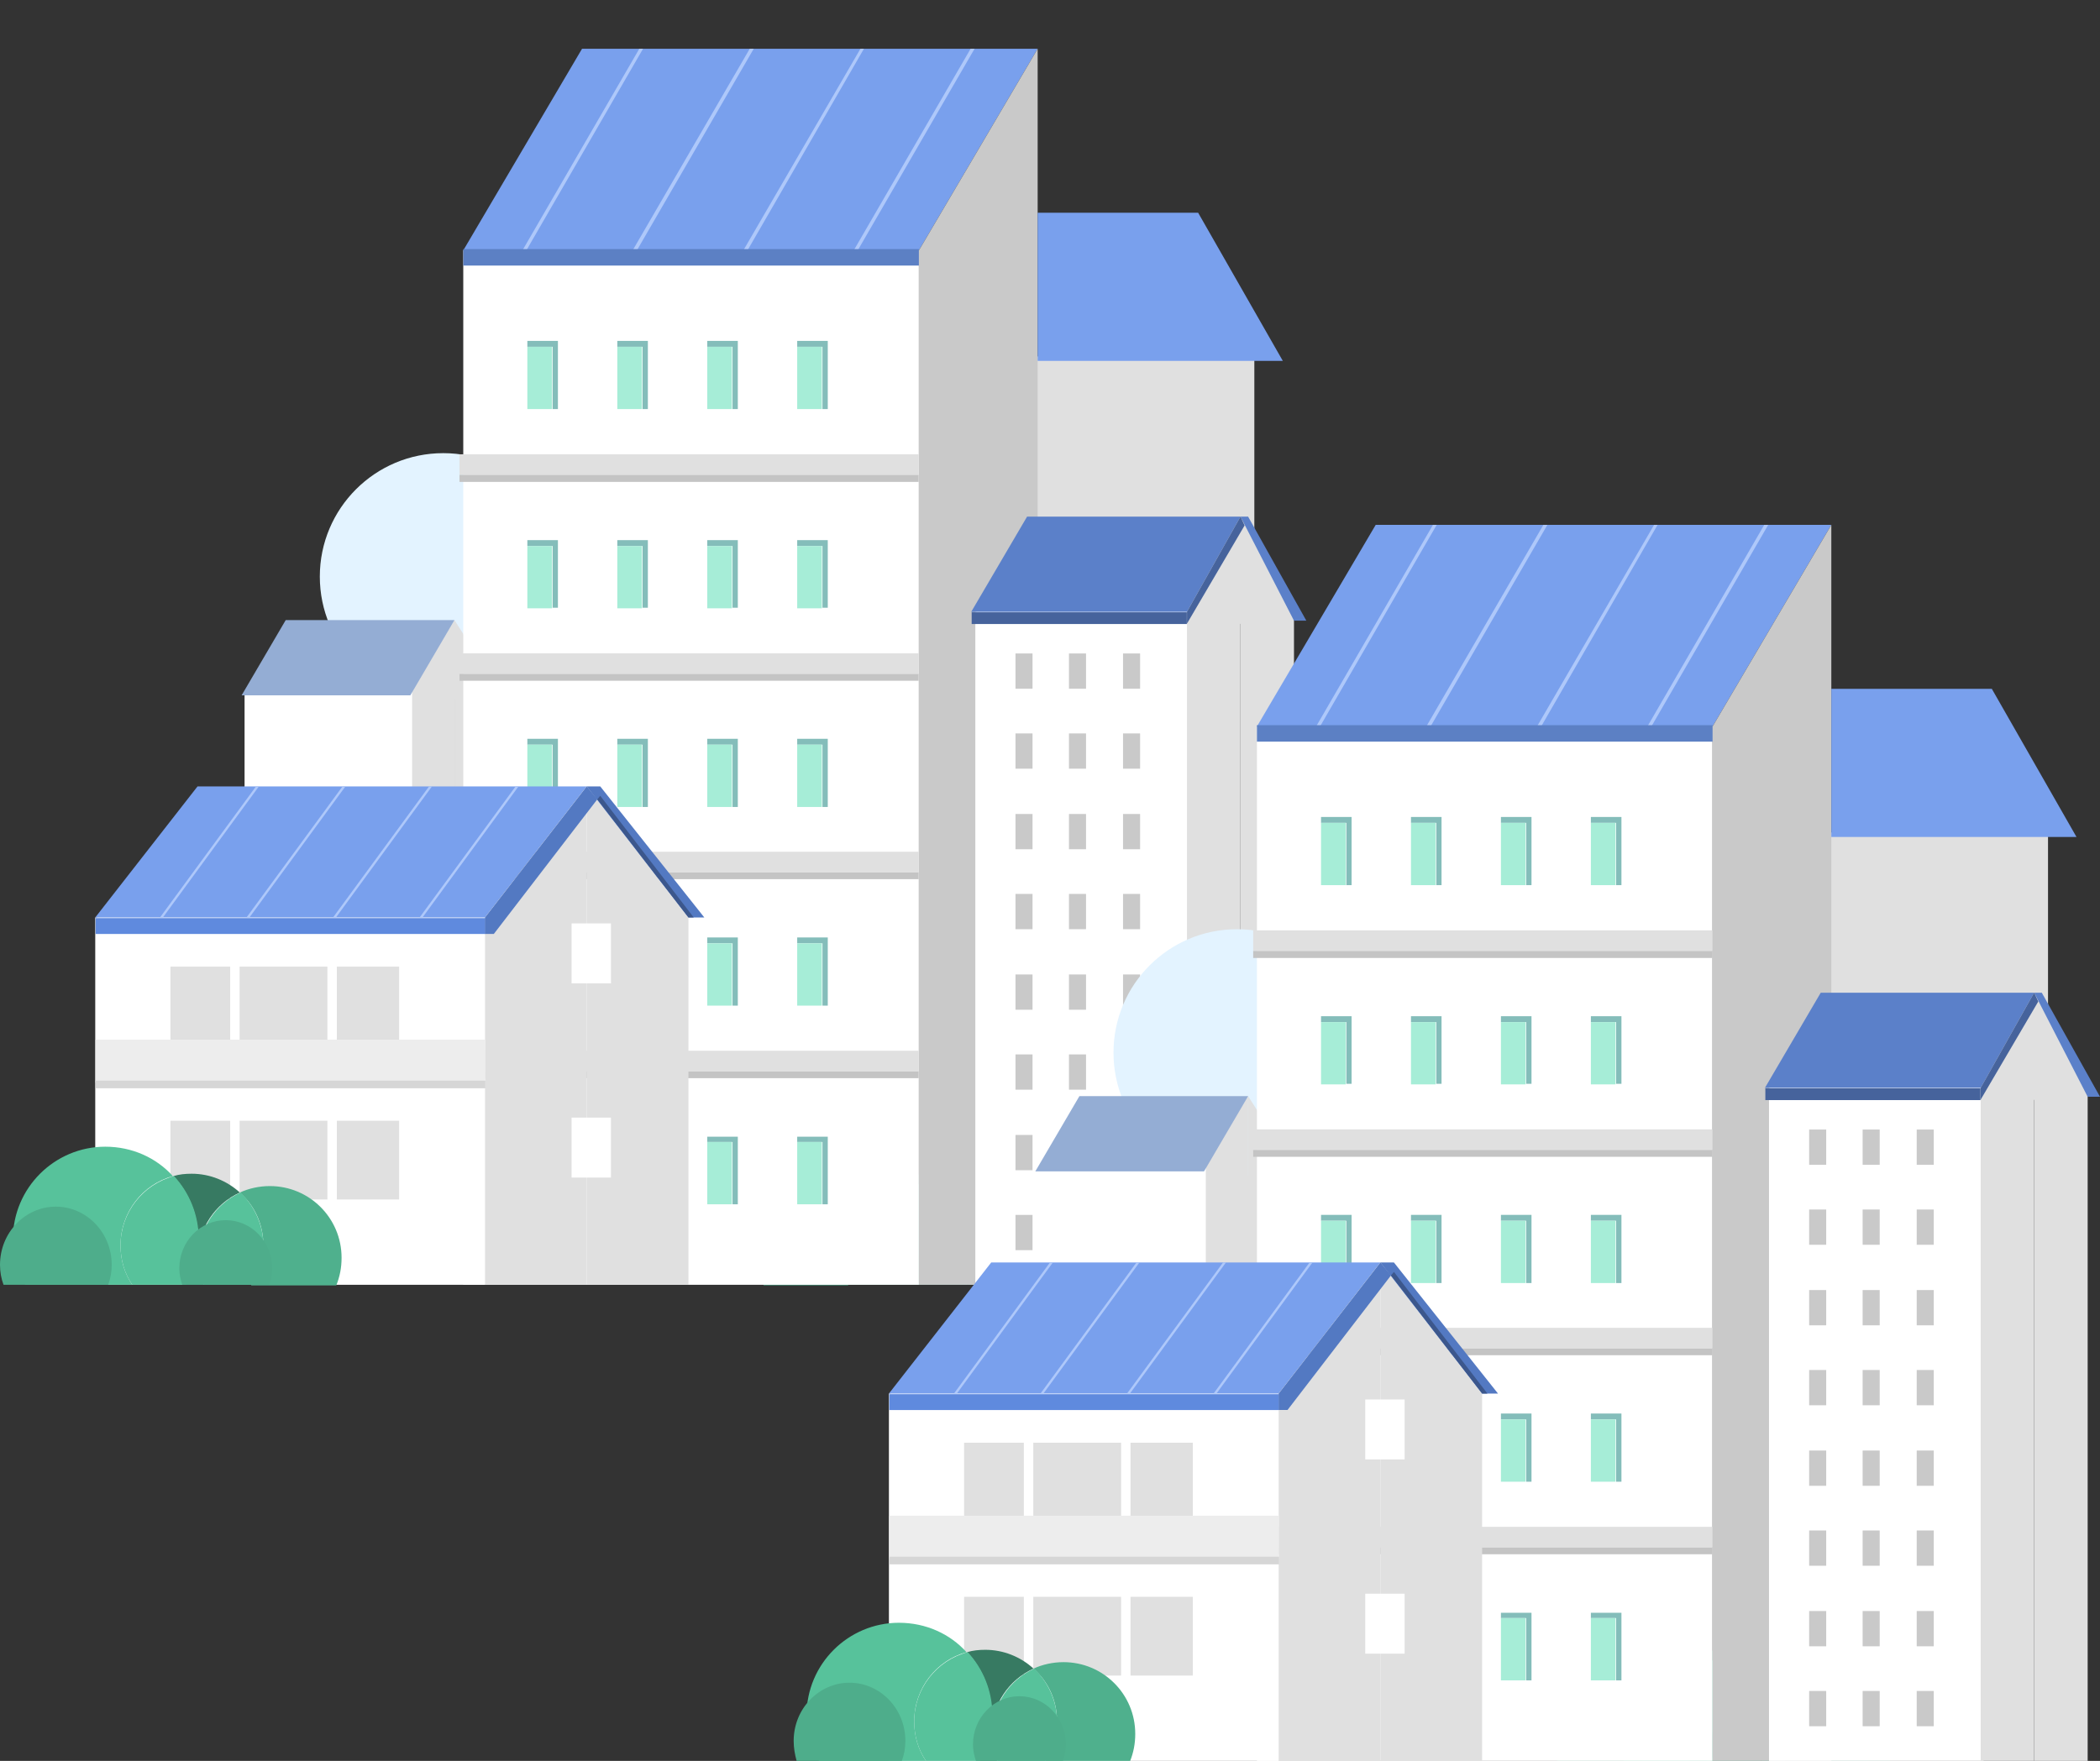 <?xml version="1.0" encoding="utf-8"?>
<!-- Generator: Adobe Illustrator 27.7.0, SVG Export Plug-In . SVG Version: 6.00 Build 0)  -->
<svg version="1.1" id="레이어_1" xmlns="http://www.w3.org/2000/svg" xmlns:xlink="http://www.w3.org/1999/xlink" x="0px"
	 y="0px" viewBox="0 0 357.2 299.6" style="enable-background:new 0 0 357.2 299.6;" xml:space="preserve">
<rect x="0" y="0" width="357.2" height="299.6" fill="#333333" stroke="none"/>
<style type="text/css">
	.st0{fill:#E3F3FF;}
	.st1{fill:#E0E0E0;}
	.st2{fill:#FFFFFF;}
	.st3{fill:#94ADD4;}
	.st4{fill:#439679;}
	.st5{fill:#57C29B;}
	.st6{fill:#377A62;}
	.st7{fill:#4EAD8B;}
	.st8{fill:#79A0ED;}
	.st9{fill:#C9C9C9;}
	.st10{fill:#84BDBA;}
	.st11{fill:#A6EDD7;}
	.st12{fill:#C4C4C4;}
	.st13{clip-path:url(#SVGID_00000081621048197209311270000006836392562557960620_);}
	.st14{fill:#AEC8FA;}
	.st15{fill:#5C80C4;}
	.st16{fill:#5B80C9;}
	.st17{fill:#46639C;}
	.st18{fill:#5379C2;}
	.st19{fill:#5F8ADE;}
	.st20{fill:#3C578C;}
	.st21{clip-path:url(#SVGID_00000118366547561750727410000013028689254523780287_);}
	.st22{fill:#EDEDED;}
	.st23{fill:#D6D6D6;}
	.st24{fill:#4FB08D;}
	.st25{clip-path:url(#SVGID_00000054244515983305750710000012734550716749476753_);}
	.st26{clip-path:url(#SVGID_00000168822537162919926790000018395864562790016408_);}
</style>
<g>
	<circle class="st0" cx="75.4" cy="98.1" r="21"/>
	
		<rect x="175.5" y="60.6" transform="matrix(-1 -4.486379e-11 4.486379e-11 -1 388.857 166.739)" class="st1" width="37.9" height="45.5"/>
	<polygon class="st1" points="77.3,105.5 77.3,208.8 84.5,208.8 84.5,116.8 	"/>
	<g>
		<polygon class="st2" points="41.6,208.8 70.5,208.8 70.5,109.5 41.6,118.3 		"/>
		<polygon class="st1" points="77.3,105.5 77.3,208.8 70.1,208.8 70.1,116.8 		"/>
		<polygon class="st3" points="41.1,118.3 69.8,118.3 77.3,105.5 48.6,105.5 		"/>
	</g>
	<g>
		<g>
			<path class="st4" d="M142.3,211.9c0-3.6,1.5-6.8,4-9c-1.5-0.7-3.3-1.1-5.1-1.1c-6.7,0-12.2,5.4-12.2,12.2c0,1.7,0.3,3.2,0.9,4.7
				h14.4C143,216.6,142.3,214.3,142.3,211.9z"/>
			<path class="st5" d="M166.6,211.9c0,2.5-0.7,4.8-2,6.7h18.2c1.3-2.3,2.1-4.9,2.1-7.8c0-8.7-7.1-15.7-15.7-15.7
				c-4.6,0-8.7,1.9-11.5,5C162.7,201.5,166.6,206.2,166.6,211.9z"/>
			<path class="st6" d="M153.3,213.9c0,1.7-0.3,3.2-0.9,4.7h3c-1.3-2.3-2.1-4.9-2.1-7.8c0-4.1,1.6-7.9,4.2-10.7
				c-1-0.3-2-0.4-3.1-0.4c-3.1,0-6,1.2-8.2,3.2C150.4,204.8,153.3,209,153.3,213.9z"/>
			<path class="st5" d="M142.3,211.9c0,2.5,0.7,4.8,2,6.7h8.1c0.6-1.4,0.9-3,0.9-4.7c0-4.9-2.9-9.1-7.1-11
				C143.8,205.1,142.3,208.3,142.3,211.9z"/>
			<path class="st5" d="M155.3,218.6h9.2c1.3-1.9,2-4.2,2-6.7c0-5.6-3.8-10.4-9.1-11.8c-2.6,2.8-4.2,6.6-4.2,10.7
				C153.3,213.6,154,216.3,155.3,218.6z"/>
		</g>
		<g>
			<path class="st7" d="M156.5,215.8c0-4.5-3.5-8.2-7.9-8.2c-4.4,0-7.9,3.7-7.9,8.2c0,1,0.2,1.9,0.5,2.8h14.9
				C156.4,217.7,156.5,216.8,156.5,215.8z"/>
		</g>
		<g>
			<path class="st6" d="M187,215.2c0-5.5-4.3-9.9-9.5-9.9c-5.3,0-9.5,4.4-9.5,9.9c0,1.2,0.2,2.3,0.6,3.4h17.9
				C186.8,217.5,187,216.4,187,215.2z"/>
		</g>
	</g>
	<g>
		<polygon class="st2" points="78.8,218.6 156.3,218.6 156.3,25.7 78.8,42.6 		"/>
		<polygon class="st8" points="78.8,42.6 156.3,42.6 176.5,8.3 99,8.3 		"/>
		<polygon class="st9" points="176.5,8.3 176.5,218.6 156.3,218.6 156.3,42.6 		"/>
		<g>
			<g>
				<polygon class="st10" points="135.6,59 135.6,58 140.8,58 140.8,69.6 139.9,69.6 139.9,59 				"/>
				<rect x="135.6" y="59" class="st11" width="4.2" height="10.6"/>
			</g>
			<g>
				<polygon class="st10" points="120.3,59 120.3,58 125.5,58 125.5,69.6 124.6,69.6 124.6,59 				"/>
				<rect x="120.3" y="59" class="st11" width="4.2" height="10.6"/>
			</g>
			<g>
				<polygon class="st10" points="105,59 105,58 110.2,58 110.2,69.6 109.3,69.6 109.3,59 				"/>
				<rect x="105" y="59" class="st11" width="4.2" height="10.6"/>
			</g>
			<g>
				<polygon class="st10" points="89.7,59 89.7,58 94.9,58 94.9,69.6 94,69.6 94,59 				"/>
				<rect x="89.7" y="59" class="st11" width="4.2" height="10.6"/>
			</g>
		</g>
		
			<rect x="78.2" y="77.3" transform="matrix(-1 -4.488422e-11 4.488422e-11 -1 234.458 158.094)" class="st1" width="78.1" height="3.5"/>
		
			<rect x="78.2" y="80.8" transform="matrix(-1 -4.488422e-11 4.488422e-11 -1 234.458 162.792)" class="st12" width="78.1" height="1.2"/>
		
			<rect x="78.2" y="114.6" transform="matrix(-1 -4.488422e-11 4.488422e-11 -1 234.458 230.421)" class="st12" width="78.1" height="1.2"/>
		
			<rect x="78.2" y="148.5" transform="matrix(-1 -4.490731e-11 4.490731e-11 -1 234.458 298.082)" class="st12" width="78.1" height="1.2"/>
		
			<rect x="78.2" y="182.3" transform="matrix(-1 -4.490731e-11 4.490731e-11 -1 234.458 365.743)" class="st12" width="78.1" height="1.2"/>
		<g>
			<g>
				<polygon class="st10" points="135.6,92.9 135.6,91.9 140.8,91.9 140.8,103.4 139.9,103.4 139.9,92.9 				"/>
				<rect x="135.6" y="92.9" class="st11" width="4.2" height="10.6"/>
			</g>
			<g>
				<polygon class="st10" points="120.3,92.9 120.3,91.9 125.5,91.9 125.5,103.4 124.6,103.4 124.6,92.9 				"/>
				<rect x="120.3" y="92.9" class="st11" width="4.2" height="10.6"/>
			</g>
			<g>
				<polygon class="st10" points="105,92.9 105,91.9 110.2,91.9 110.2,103.4 109.3,103.4 109.3,92.9 				"/>
				<rect x="105" y="92.9" class="st11" width="4.2" height="10.6"/>
			</g>
			<g>
				<polygon class="st10" points="89.7,92.9 89.7,91.9 94.9,91.9 94.9,103.4 94,103.4 94,92.9 				"/>
				<rect x="89.7" y="92.9" class="st11" width="4.2" height="10.6"/>
			</g>
		</g>
		
			<rect x="78.2" y="111.1" transform="matrix(-1 -4.490731e-11 4.490731e-11 -1 234.458 225.755)" class="st1" width="78.1" height="3.5"/>
		<g>
			<g>
				<polygon class="st10" points="135.6,126.7 135.6,125.7 140.8,125.7 140.8,137.3 139.9,137.3 139.9,126.7 				"/>
				<rect x="135.6" y="126.7" class="st11" width="4.2" height="10.6"/>
			</g>
			<g>
				<polygon class="st10" points="120.3,126.7 120.3,125.7 125.5,125.7 125.5,137.3 124.6,137.3 124.6,126.7 				"/>
				<rect x="120.3" y="126.7" class="st11" width="4.2" height="10.6"/>
			</g>
			<g>
				<polygon class="st10" points="105,126.7 105,125.7 110.2,125.7 110.2,137.3 109.3,137.3 109.3,126.7 				"/>
				<rect x="105" y="126.7" class="st11" width="4.2" height="10.6"/>
			</g>
			<g>
				<polygon class="st10" points="89.7,126.7 89.7,125.7 94.9,125.7 94.9,137.3 94,137.3 94,126.7 				"/>
				<rect x="89.7" y="126.7" class="st11" width="4.2" height="10.6"/>
			</g>
		</g>
		
			<rect x="78.2" y="145" transform="matrix(-1 -4.490731e-11 4.490731e-11 -1 234.458 293.416)" class="st1" width="78.1" height="3.5"/>
		<g>
			<g>
				<polygon class="st10" points="135.6,160.5 135.6,159.5 140.8,159.5 140.8,171.1 139.9,171.1 139.9,160.5 				"/>
				<rect x="135.6" y="160.5" class="st11" width="4.2" height="10.6"/>
			</g>
			<g>
				<polygon class="st10" points="120.3,160.5 120.3,159.5 125.5,159.5 125.5,171.1 124.6,171.1 124.6,160.5 				"/>
				<rect x="120.3" y="160.5" class="st11" width="4.2" height="10.6"/>
			</g>
			<g>
				<polygon class="st10" points="105,160.5 105,159.5 110.2,159.5 110.2,171.1 109.3,171.1 109.3,160.5 				"/>
				<rect x="105" y="160.5" class="st11" width="4.2" height="10.6"/>
			</g>
			<g>
				<polygon class="st10" points="89.7,160.5 89.7,159.5 94.9,159.5 94.9,171.1 94,171.1 94,160.5 				"/>
				<rect x="89.7" y="160.5" class="st11" width="4.2" height="10.6"/>
			</g>
		</g>
		
			<rect x="78.2" y="178.8" transform="matrix(-1 -4.488422e-11 4.488422e-11 -1 234.458 361.077)" class="st1" width="78.1" height="3.5"/>
		<g>
			<g>
				<polygon class="st10" points="135.6,194.3 135.6,193.4 140.8,193.4 140.8,204.9 139.9,204.9 139.9,194.3 				"/>
				<rect x="135.6" y="194.3" class="st11" width="4.2" height="10.6"/>
			</g>
			<g>
				<polygon class="st10" points="120.3,194.3 120.3,193.4 125.5,193.4 125.5,204.9 124.6,204.9 124.6,194.3 				"/>
				<rect x="120.3" y="194.3" class="st11" width="4.2" height="10.6"/>
			</g>
			<g>
				<polygon class="st10" points="105,194.3 105,193.4 110.2,193.4 110.2,204.9 109.3,204.9 109.3,194.3 				"/>
				<rect x="105" y="194.3" class="st11" width="4.2" height="10.6"/>
			</g>
			<g>
				<polygon class="st10" points="89.7,194.3 89.7,193.4 94.9,193.4 94.9,204.9 94,204.9 94,194.3 				"/>
				<rect x="89.7" y="194.3" class="st11" width="4.2" height="10.6"/>
			</g>
		</g>
		<g>
			<defs>
				<polygon id="SVGID_1_" points="78.8,42.6 156.3,42.6 176.5,8.3 99,8.3 				"/>
			</defs>
			<clipPath id="SVGID_00000034792183429533828470000008367174191168748964_">
				<use xlink:href="#SVGID_1_"  style="overflow:visible;"/>
			</clipPath>
			<g style="clip-path:url(#SVGID_00000034792183429533828470000008367174191168748964_);">
				<g>
					<polygon class="st14" points="141.2,50.7 170.4,0.3 169.9,0 140.7,50.4 					"/>
				</g>
				<g>
					<polygon class="st14" points="121.6,52.2 150.7,1.8 150.3,1.5 121.1,51.8 					"/>
				</g>
				<g>
					<polygon class="st14" points="101.9,53.7 131.1,3.3 130.6,3 101.4,53.3 					"/>
				</g>
				<g>
					<polygon class="st14" points="82.3,55.1 111.4,4.8 111,4.4 81.8,54.8 					"/>
				</g>
			</g>
		</g>
		
			<rect x="78.8" y="42.4" transform="matrix(-1 -4.488022e-11 4.488022e-11 -1 235.1 87.584)" class="st15" width="77.5" height="2.8"/>
	</g>
	<g>
		<polygon class="st2" points="165.9,218.6 202.4,218.6 202.4,93 165.9,104.1 		"/>
		<polygon class="st1" points="211,87.9 211,218.6 201.9,218.6 201.9,102.3 		"/>
		<polygon class="st1" points="211,87.9 211,218.6 220.1,218.6 220.1,102.3 		"/>
		<polygon class="st16" points="165.2,104.1 201.9,104.1 211,87.9 174.7,87.9 		"/>
		<g>
			
				<rect x="191" y="111.1" transform="matrix(-1 -4.479140e-11 4.479140e-11 -1 384.924 228.283)" class="st9" width="2.9" height="6"/>
			
				<rect x="181.9" y="111.1" transform="matrix(-1 -4.542290e-11 4.542290e-11 -1 366.627 228.283)" class="st9" width="2.9" height="6"/>
			
				<rect x="172.7" y="111.1" transform="matrix(-1 -4.479140e-11 4.479140e-11 -1 348.329 228.283)" class="st9" width="2.9" height="6"/>
		</g>
		<g>
			
				<rect x="191" y="124.8" transform="matrix(-1 -4.479140e-11 4.479140e-11 -1 384.924 255.586)" class="st9" width="2.9" height="6"/>
			
				<rect x="181.9" y="124.8" transform="matrix(-1 -4.479229e-11 4.479229e-11 -1 366.627 255.586)" class="st9" width="2.9" height="6"/>
			
				<rect x="172.7" y="124.8" transform="matrix(-1 -4.479140e-11 4.479140e-11 -1 348.329 255.586)" class="st9" width="2.9" height="6"/>
		</g>
		<g>
			
				<rect x="191" y="138.4" transform="matrix(-1 -4.479140e-11 4.479140e-11 -1 384.924 282.89)" class="st9" width="2.9" height="6"/>
			
				<rect x="181.9" y="138.4" transform="matrix(-1 -4.479229e-11 4.479229e-11 -1 366.627 282.89)" class="st9" width="2.9" height="6"/>
			
				<rect x="172.7" y="138.4" transform="matrix(-1 -4.479140e-11 4.479140e-11 -1 348.329 282.89)" class="st9" width="2.9" height="6"/>
		</g>
		<g>
			
				<rect x="191" y="152.1" transform="matrix(-1 -4.479140e-11 4.479140e-11 -1 384.924 310.193)" class="st9" width="2.9" height="6"/>
			
				<rect x="181.9" y="152.1" transform="matrix(-1 -4.542290e-11 4.542290e-11 -1 366.627 310.193)" class="st9" width="2.9" height="6"/>
			
				<rect x="172.7" y="152.1" transform="matrix(-1 -4.479140e-11 4.479140e-11 -1 348.329 310.193)" class="st9" width="2.9" height="6"/>
		</g>
		<g>
			
				<rect x="191" y="165.7" transform="matrix(-1 -4.479140e-11 4.479140e-11 -1 384.924 337.496)" class="st9" width="2.9" height="6"/>
			
				<rect x="181.9" y="165.7" transform="matrix(-1 -4.479229e-11 4.479229e-11 -1 366.627 337.496)" class="st9" width="2.9" height="6"/>
			
				<rect x="172.7" y="165.7" transform="matrix(-1 -4.479140e-11 4.479140e-11 -1 348.329 337.496)" class="st9" width="2.9" height="6"/>
		</g>
		<g>
			
				<rect x="191" y="179.4" transform="matrix(-1 -4.479140e-11 4.479140e-11 -1 384.924 364.8)" class="st9" width="2.9" height="6"/>
			
				<rect x="181.9" y="179.4" transform="matrix(-1 -4.479229e-11 4.479229e-11 -1 366.627 364.8)" class="st9" width="2.9" height="6"/>
			
				<rect x="172.7" y="179.4" transform="matrix(-1 -4.479140e-11 4.479140e-11 -1 348.329 364.8)" class="st9" width="2.9" height="6"/>
		</g>
		<g>
			
				<rect x="191" y="193" transform="matrix(-1 -4.479140e-11 4.479140e-11 -1 384.924 392.103)" class="st9" width="2.9" height="6"/>
			
				<rect x="181.9" y="193" transform="matrix(-1 -4.542290e-11 4.542290e-11 -1 366.627 392.103)" class="st9" width="2.9" height="6"/>
			
				<rect x="172.7" y="193" transform="matrix(-1 -4.479140e-11 4.479140e-11 -1 348.329 392.103)" class="st9" width="2.9" height="6"/>
		</g>
		<g>
			
				<rect x="191" y="206.7" transform="matrix(-1 -4.479140e-11 4.479140e-11 -1 384.924 419.406)" class="st9" width="2.9" height="6"/>
			
				<rect x="181.9" y="206.7" transform="matrix(-1 -4.542290e-11 4.542290e-11 -1 366.627 419.406)" class="st9" width="2.9" height="6"/>
			
				<rect x="172.7" y="206.7" transform="matrix(-1 -4.479140e-11 4.479140e-11 -1 348.329 419.406)" class="st9" width="2.9" height="6"/>
		</g>
		<polygon class="st16" points="211,87.9 212.3,87.9 222.2,105.6 220.1,105.6 		"/>
		
			<rect x="165.2" y="104.1" transform="matrix(-1 -4.492152e-11 4.492152e-11 -1 367.077 210.271)" class="st17" width="36.6" height="2"/>
		<polygon class="st17" points="201.9,104.1 201.9,106.1 211.7,89.4 211,87.9 		"/>
	</g>
	<g>
		<polygon class="st2" points="16.2,218.6 82.5,218.6 82.5,145.1 16.2,156.1 		"/>
		<polygon class="st8" points="16.2,156.1 82.5,156.1 99.8,133.8 33.6,133.8 		"/>
		<polygon class="st1" points="99.8,133.8 99.8,218.6 82.5,218.6 82.5,156.1 		"/>
		<polygon class="st1" points="99.8,133.8 99.8,218.6 117.1,218.6 117.1,156.1 		"/>
		<polygon class="st18" points="99.8,133.8 102.1,133.8 119.8,156.1 117.1,156.1 		"/>
		
			<rect x="16.2" y="156.1" transform="matrix(-1 -4.488422e-11 4.488422e-11 -1 98.757 315.007)" class="st19" width="66.3" height="2.7"/>
		<polygon class="st18" points="101.6,136 84,158.9 82.5,158.9 82.5,156.1 99.8,133.8 		"/>
		<polygon class="st20" points="101.6,136 102.1,135.4 118,156.1 117.1,156.1 		"/>
		<g>
			<defs>
				<polygon id="SVGID_00000055698682606435504070000017855796890283185077_" points="16.2,156.1 82.5,156.1 99.8,133.8 33.6,133.8 
									"/>
			</defs>
			<clipPath id="SVGID_00000075124484583383054290000018329123362234639750_">
				<use xlink:href="#SVGID_00000055698682606435504070000017855796890283185077_"  style="overflow:visible;"/>
			</clipPath>
			<g style="clip-path:url(#SVGID_00000075124484583383054290000018329123362234639750_);">
				<g>
					
						<rect x="57.7" y="146.9" transform="matrix(0.591 -0.807 0.807 0.591 -86.715 123.268)" class="st14" width="40.8" height="0.4"/>
				</g>
				<g>
					
						<rect x="43" y="146.9" transform="matrix(0.591 -0.807 0.807 0.591 -92.738 111.393)" class="st14" width="40.8" height="0.4"/>
				</g>
				<g>
					
						<rect x="28.3" y="146.9" transform="matrix(0.591 -0.807 0.807 0.591 -98.761 99.518)" class="st14" width="40.8" height="0.4"/>
				</g>
				<g>
					
						<rect x="13.6" y="146.9" transform="matrix(0.591 -0.807 0.807 0.591 -104.784 87.644)" class="st14" width="40.8" height="0.4"/>
				</g>
			</g>
		</g>
		
			<rect x="97.1" y="157.1" transform="matrix(-1 -4.502144e-11 4.502144e-11 -1 201.022 324.408)" class="st2" width="6.7" height="10.2"/>
		
			<rect x="97.1" y="190.2" transform="matrix(-1 -4.475188e-11 4.475188e-11 -1 201.022 390.555)" class="st2" width="6.7" height="10.2"/>
		<g>
			
				<rect x="29.1" y="164.4" transform="matrix(-1 -4.490376e-11 4.490376e-11 -1 96.992 342.264)" class="st1" width="38.9" height="13.4"/>
			
				<rect x="55.6" y="162.2" transform="matrix(-1 -4.493484e-11 4.493484e-11 -1 112.893 341.701)" class="st2" width="1.6" height="17.3"/>
			
				<rect x="39.2" y="162.2" transform="matrix(-1 -4.493484e-11 4.493484e-11 -1 79.954 341.701)" class="st2" width="1.6" height="17.3"/>
		</g>
		<g>
			
				<rect x="29.1" y="190.7" transform="matrix(-1 -4.490376e-11 4.490376e-11 -1 96.992 394.783)" class="st1" width="38.9" height="13.4"/>
			
				<rect x="55.6" y="188.5" transform="matrix(-1 -4.493484e-11 4.493484e-11 -1 112.893 394.22)" class="st2" width="1.6" height="17.3"/>
			
				<rect x="39.2" y="188.5" transform="matrix(-1 -4.493484e-11 4.493484e-11 -1 79.954 394.22)" class="st2" width="1.6" height="17.3"/>
		</g>
		
			<rect x="16.2" y="176.9" transform="matrix(-1 -4.491175e-11 4.491175e-11 -1 98.757 361.086)" class="st22" width="66.3" height="7.3"/>
		
			<rect x="16.2" y="183.9" transform="matrix(-1 -4.488422e-11 4.488422e-11 -1 98.757 369.059)" class="st23" width="66.3" height="1.3"/>
	</g>
	<g>
		<g>
			<path class="st24" d="M44.8,211.9c0-3.6-1.5-6.8-4-9c1.5-0.7,3.3-1.1,5.1-1.1c6.7,0,12.2,5.4,12.2,12.2c0,1.7-0.3,3.2-0.9,4.7
				H42.7C44,216.6,44.8,214.3,44.8,211.9z"/>
			<path class="st5" d="M20.5,211.9c0,2.5,0.7,4.8,2,6.7H4.3c-1.3-2.3-2.1-4.9-2.1-7.8c0-8.7,7.1-15.7,15.7-15.7
				c4.6,0,8.7,1.9,11.5,5C24.3,201.5,20.5,206.2,20.5,211.9z"/>
			<path class="st6" d="M33.7,213.9c0,1.7,0.3,3.2,0.9,4.7h-3c1.3-2.3,2.1-4.9,2.1-7.8c0-4.1-1.6-7.9-4.2-10.7c1-0.3,2-0.4,3.1-0.4
				c3.1,0,6,1.2,8.2,3.2C36.6,204.8,33.7,209,33.7,213.9z"/>
			<path class="st5" d="M44.8,211.9c0,2.5-0.7,4.8-2,6.7h-8.1c-0.6-1.4-0.9-3-0.9-4.7c0-4.9,2.9-9.1,7.1-11
				C43.2,205.1,44.8,208.3,44.8,211.9z"/>
			<path class="st5" d="M31.7,218.6h-9.2c-1.3-1.9-2-4.2-2-6.7c0-5.6,3.8-10.4,9.1-11.8c2.6,2.8,4.2,6.6,4.2,10.7
				C33.7,213.6,33,216.3,31.7,218.6z"/>
		</g>
		<g>
			<path class="st7" d="M30.5,215.8c0-4.5,3.5-8.2,7.9-8.2c4.4,0,7.9,3.7,7.9,8.2c0,1-0.2,1.9-0.5,2.8H31
				C30.7,217.7,30.5,216.8,30.5,215.8z"/>
		</g>
		<g>
			<path class="st7" d="M0,215.2c0-5.5,4.3-9.9,9.5-9.9s9.5,4.4,9.5,9.9c0,1.2-0.2,2.3-0.6,3.4H0.6C0.2,217.5,0,216.4,0,215.2z"/>
		</g>
	</g>
	<polygon class="st8" points="203.8,36.2 218.2,61.4 176.5,61.4 176.5,36.2 	"/>
</g>
<g>
	<circle class="st0" cx="210.4" cy="179.1" r="21"/>
	
		<rect x="310.5" y="141.6" transform="matrix(-1 -4.486379e-11 4.486379e-11 -1 658.857 328.739)" class="st1" width="37.9" height="45.5"/>
	<polygon class="st1" points="212.3,186.5 212.3,289.8 219.5,289.8 219.5,197.8 	"/>
	<g>
		<polygon class="st2" points="176.6,289.8 205.5,289.8 205.5,190.5 176.6,199.3 		"/>
		<polygon class="st1" points="212.3,186.5 212.3,289.8 205.1,289.8 205.1,197.8 		"/>
		<polygon class="st3" points="176.1,199.3 204.8,199.3 212.3,186.5 183.6,186.5 		"/>
	</g>
	<g>
		<g>
			<path class="st4" d="M277.3,292.9c0-3.6,1.5-6.8,4-9c-1.5-0.7-3.3-1.1-5.1-1.1c-6.7,0-12.2,5.4-12.2,12.2c0,1.7,0.3,3.2,0.9,4.7
				h14.4C278,297.6,277.3,295.3,277.3,292.9z"/>
			<path class="st5" d="M301.6,292.9c0,2.5-0.7,4.8-2,6.7h18.2c1.3-2.3,2.1-4.9,2.1-7.8c0-8.7-7.1-15.7-15.7-15.7
				c-4.6,0-8.7,1.9-11.5,5C297.7,282.5,301.6,287.2,301.6,292.9z"/>
			<path class="st6" d="M288.3,294.9c0,1.7-0.3,3.2-0.9,4.7h3c-1.3-2.3-2.1-4.9-2.1-7.8c0-4.1,1.6-7.9,4.2-10.7
				c-1-0.3-2-0.4-3.1-0.4c-3.1,0-6,1.2-8.2,3.2C285.4,285.8,288.3,290,288.3,294.9z"/>
			<path class="st5" d="M277.3,292.9c0,2.5,0.7,4.8,2,6.7h8.1c0.6-1.4,0.9-3,0.9-4.7c0-4.9-2.9-9.1-7.1-11
				C278.8,286.1,277.3,289.3,277.3,292.9z"/>
			<path class="st5" d="M290.3,299.6h9.2c1.3-1.9,2-4.2,2-6.7c0-5.6-3.8-10.4-9.1-11.8c-2.6,2.8-4.2,6.6-4.2,10.7
				C288.3,294.6,289,297.3,290.3,299.6z"/>
		</g>
		<g>
			<path class="st7" d="M291.5,296.8c0-4.5-3.5-8.2-7.9-8.2c-4.4,0-7.9,3.7-7.9,8.2c0,1,0.2,1.9,0.5,2.8h14.9
				C291.4,298.7,291.5,297.8,291.5,296.8z"/>
		</g>
		<g>
			<path class="st6" d="M322,296.2c0-5.5-4.3-9.9-9.5-9.9c-5.3,0-9.5,4.4-9.5,9.9c0,1.2,0.2,2.3,0.6,3.4h17.9
				C321.8,298.5,322,297.4,322,296.2z"/>
		</g>
	</g>
	<g>
		<polygon class="st2" points="213.8,299.6 291.3,299.6 291.3,106.7 213.8,123.6 		"/>
		<polygon class="st8" points="213.8,123.6 291.3,123.6 311.5,89.3 234,89.3 		"/>
		<polygon class="st9" points="311.5,89.3 311.5,299.6 291.3,299.6 291.3,123.6 		"/>
		<g>
			<g>
				<polygon class="st10" points="270.6,140 270.6,139 275.8,139 275.8,150.6 274.9,150.6 274.9,140 				"/>
				<rect x="270.6" y="140" class="st11" width="4.2" height="10.6"/>
			</g>
			<g>
				<polygon class="st10" points="255.3,140 255.3,139 260.5,139 260.5,150.6 259.6,150.6 259.6,140 				"/>
				<rect x="255.3" y="140" class="st11" width="4.2" height="10.6"/>
			</g>
			<g>
				<polygon class="st10" points="240,140 240,139 245.2,139 245.2,150.6 244.3,150.6 244.3,140 				"/>
				<rect x="240" y="140" class="st11" width="4.2" height="10.6"/>
			</g>
			<g>
				<polygon class="st10" points="224.7,140 224.7,139 229.9,139 229.9,150.6 229,150.6 229,140 				"/>
				<rect x="224.7" y="140" class="st11" width="4.2" height="10.6"/>
			</g>
		</g>
		
			<rect x="213.2" y="158.3" transform="matrix(-1 -4.488422e-11 4.488422e-11 -1 504.459 320.094)" class="st1" width="78.1" height="3.5"/>
		
			<rect x="213.2" y="161.8" transform="matrix(-1 -4.488422e-11 4.488422e-11 -1 504.459 324.792)" class="st12" width="78.1" height="1.2"/>
		
			<rect x="213.2" y="195.6" transform="matrix(-1 -4.488422e-11 4.488422e-11 -1 504.459 392.421)" class="st12" width="78.1" height="1.2"/>
		
			<rect x="213.2" y="229.5" transform="matrix(-1 -4.490731e-11 4.490731e-11 -1 504.459 460.082)" class="st12" width="78.1" height="1.2"/>
		
			<rect x="213.2" y="263.3" transform="matrix(-1 -4.490731e-11 4.490731e-11 -1 504.459 527.743)" class="st12" width="78.1" height="1.2"/>
		<g>
			<g>
				<polygon class="st10" points="270.6,173.9 270.6,172.9 275.8,172.9 275.8,184.4 274.9,184.4 274.9,173.9 				"/>
				<rect x="270.6" y="173.9" class="st11" width="4.2" height="10.6"/>
			</g>
			<g>
				<polygon class="st10" points="255.3,173.9 255.3,172.9 260.5,172.9 260.5,184.4 259.6,184.4 259.6,173.9 				"/>
				<rect x="255.3" y="173.9" class="st11" width="4.2" height="10.6"/>
			</g>
			<g>
				<polygon class="st10" points="240,173.9 240,172.9 245.2,172.9 245.2,184.4 244.3,184.4 244.3,173.9 				"/>
				<rect x="240" y="173.9" class="st11" width="4.2" height="10.6"/>
			</g>
			<g>
				<polygon class="st10" points="224.7,173.9 224.7,172.9 229.9,172.9 229.9,184.4 229,184.4 229,173.9 				"/>
				<rect x="224.7" y="173.9" class="st11" width="4.2" height="10.6"/>
			</g>
		</g>
		
			<rect x="213.2" y="192.1" transform="matrix(-1 -4.490731e-11 4.490731e-11 -1 504.459 387.755)" class="st1" width="78.1" height="3.5"/>
		<g>
			<g>
				<polygon class="st10" points="270.6,207.7 270.6,206.7 275.8,206.7 275.8,218.3 274.9,218.3 274.9,207.7 				"/>
				<rect x="270.6" y="207.7" class="st11" width="4.2" height="10.6"/>
			</g>
			<g>
				<polygon class="st10" points="255.3,207.7 255.3,206.7 260.5,206.7 260.5,218.3 259.6,218.3 259.6,207.7 				"/>
				<rect x="255.3" y="207.7" class="st11" width="4.2" height="10.6"/>
			</g>
			<g>
				<polygon class="st10" points="240,207.7 240,206.7 245.2,206.7 245.2,218.3 244.3,218.3 244.3,207.7 				"/>
				<rect x="240" y="207.7" class="st11" width="4.2" height="10.6"/>
			</g>
			<g>
				<polygon class="st10" points="224.7,207.7 224.7,206.7 229.9,206.7 229.9,218.3 229,218.3 229,207.7 				"/>
				<rect x="224.7" y="207.7" class="st11" width="4.2" height="10.6"/>
			</g>
		</g>
		
			<rect x="213.2" y="226" transform="matrix(-1 -4.490731e-11 4.490731e-11 -1 504.459 455.416)" class="st1" width="78.1" height="3.5"/>
		<g>
			<g>
				<polygon class="st10" points="270.6,241.5 270.6,240.5 275.8,240.5 275.8,252.1 274.9,252.1 274.9,241.5 				"/>
				<rect x="270.6" y="241.5" class="st11" width="4.2" height="10.6"/>
			</g>
			<g>
				<polygon class="st10" points="255.3,241.5 255.3,240.5 260.5,240.5 260.5,252.1 259.6,252.1 259.6,241.5 				"/>
				<rect x="255.3" y="241.5" class="st11" width="4.2" height="10.6"/>
			</g>
			<g>
				<polygon class="st10" points="240,241.5 240,240.5 245.2,240.5 245.2,252.1 244.3,252.1 244.3,241.5 				"/>
				<rect x="240" y="241.5" class="st11" width="4.2" height="10.6"/>
			</g>
			<g>
				<polygon class="st10" points="224.7,241.5 224.7,240.5 229.9,240.5 229.9,252.1 229,252.1 229,241.5 				"/>
				<rect x="224.7" y="241.5" class="st11" width="4.2" height="10.6"/>
			</g>
		</g>
		
			<rect x="213.2" y="259.8" transform="matrix(-1 -4.488422e-11 4.488422e-11 -1 504.459 523.077)" class="st1" width="78.1" height="3.5"/>
		<g>
			<g>
				<polygon class="st10" points="270.6,275.3 270.6,274.4 275.8,274.4 275.8,285.9 274.9,285.9 274.9,275.3 				"/>
				<rect x="270.6" y="275.3" class="st11" width="4.2" height="10.6"/>
			</g>
			<g>
				<polygon class="st10" points="255.3,275.3 255.3,274.4 260.5,274.4 260.5,285.9 259.6,285.9 259.6,275.3 				"/>
				<rect x="255.3" y="275.3" class="st11" width="4.2" height="10.6"/>
			</g>
			<g>
				<polygon class="st10" points="240,275.3 240,274.4 245.2,274.4 245.2,285.9 244.3,285.9 244.3,275.3 				"/>
				<rect x="240" y="275.3" class="st11" width="4.2" height="10.6"/>
			</g>
			<g>
				<polygon class="st10" points="224.7,275.3 224.7,274.4 229.9,274.4 229.9,285.9 229,285.9 229,275.3 				"/>
				<rect x="224.7" y="275.3" class="st11" width="4.2" height="10.6"/>
			</g>
		</g>
		<g>
			<defs>
				<polygon id="SVGID_00000005966804759464877080000001901925852592125375_" points="213.8,123.6 291.3,123.6 311.5,89.3 234,89.3 
									"/>
			</defs>
			<clipPath id="SVGID_00000121281781286510019690000004724418952925584043_">
				<use xlink:href="#SVGID_00000005966804759464877080000001901925852592125375_"  style="overflow:visible;"/>
			</clipPath>
			<g style="clip-path:url(#SVGID_00000121281781286510019690000004724418952925584043_);">
				<g>
					<polygon class="st14" points="276.2,131.7 305.4,81.3 304.9,81 275.7,131.4 					"/>
				</g>
				<g>
					<polygon class="st14" points="256.6,133.2 285.7,82.8 285.3,82.5 256.1,132.8 					"/>
				</g>
				<g>
					<polygon class="st14" points="236.9,134.7 266.1,84.3 265.6,84 236.4,134.3 					"/>
				</g>
				<g>
					<polygon class="st14" points="217.3,136.1 246.4,85.8 246,85.4 216.8,135.8 					"/>
				</g>
			</g>
		</g>
		
			<rect x="213.8" y="123.4" transform="matrix(-1 -4.488022e-11 4.488022e-11 -1 505.1 249.584)" class="st15" width="77.5" height="2.8"/>
	</g>
	<g>
		<polygon class="st2" points="300.9,299.6 337.4,299.6 337.4,174 300.9,185.1 		"/>
		<polygon class="st1" points="346,168.9 346,299.6 336.9,299.6 336.9,183.3 		"/>
		<polygon class="st1" points="346,168.9 346,299.6 355.1,299.6 355.1,183.3 		"/>
		<polygon class="st16" points="300.2,185.1 336.9,185.1 346,168.9 309.7,168.9 		"/>
		<g>
			
				<rect x="326" y="192.1" transform="matrix(-1 -4.479140e-11 4.479140e-11 -1 654.924 390.283)" class="st9" width="2.9" height="6"/>
			
				<rect x="316.9" y="192.1" transform="matrix(-1 -4.542290e-11 4.542290e-11 -1 636.627 390.283)" class="st9" width="2.9" height="6"/>
			
				<rect x="307.7" y="192.1" transform="matrix(-1 -4.479140e-11 4.479140e-11 -1 618.329 390.283)" class="st9" width="2.9" height="6"/>
		</g>
		<g>
			
				<rect x="326" y="205.8" transform="matrix(-1 -4.479140e-11 4.479140e-11 -1 654.924 417.586)" class="st9" width="2.9" height="6"/>
			
				<rect x="316.9" y="205.8" transform="matrix(-1 -4.479229e-11 4.479229e-11 -1 636.627 417.586)" class="st9" width="2.9" height="6"/>
			
				<rect x="307.7" y="205.8" transform="matrix(-1 -4.479140e-11 4.479140e-11 -1 618.329 417.586)" class="st9" width="2.9" height="6"/>
		</g>
		<g>
			
				<rect x="326" y="219.4" transform="matrix(-1 -4.479140e-11 4.479140e-11 -1 654.924 444.89)" class="st9" width="2.9" height="6"/>
			
				<rect x="316.9" y="219.4" transform="matrix(-1 -4.479229e-11 4.479229e-11 -1 636.627 444.89)" class="st9" width="2.9" height="6"/>
			
				<rect x="307.7" y="219.4" transform="matrix(-1 -4.479140e-11 4.479140e-11 -1 618.329 444.89)" class="st9" width="2.9" height="6"/>
		</g>
		<g>
			
				<rect x="326" y="233.1" transform="matrix(-1 -4.479140e-11 4.479140e-11 -1 654.924 472.193)" class="st9" width="2.9" height="6"/>
			
				<rect x="316.9" y="233.1" transform="matrix(-1 -4.542290e-11 4.542290e-11 -1 636.627 472.193)" class="st9" width="2.9" height="6"/>
			
				<rect x="307.7" y="233.1" transform="matrix(-1 -4.479140e-11 4.479140e-11 -1 618.329 472.193)" class="st9" width="2.9" height="6"/>
		</g>
		<g>
			
				<rect x="326" y="246.7" transform="matrix(-1 -4.479140e-11 4.479140e-11 -1 654.924 499.496)" class="st9" width="2.9" height="6"/>
			
				<rect x="316.9" y="246.7" transform="matrix(-1 -4.479229e-11 4.479229e-11 -1 636.627 499.496)" class="st9" width="2.9" height="6"/>
			
				<rect x="307.7" y="246.7" transform="matrix(-1 -4.479140e-11 4.479140e-11 -1 618.329 499.496)" class="st9" width="2.9" height="6"/>
		</g>
		<g>
			
				<rect x="326" y="260.4" transform="matrix(-1 -4.479140e-11 4.479140e-11 -1 654.924 526.799)" class="st9" width="2.9" height="6"/>
			
				<rect x="316.9" y="260.4" transform="matrix(-1 -4.479229e-11 4.479229e-11 -1 636.627 526.799)" class="st9" width="2.9" height="6"/>
			
				<rect x="307.7" y="260.4" transform="matrix(-1 -4.479140e-11 4.479140e-11 -1 618.329 526.799)" class="st9" width="2.9" height="6"/>
		</g>
		<g>
			
				<rect x="326" y="274" transform="matrix(-1 -4.479140e-11 4.479140e-11 -1 654.924 554.103)" class="st9" width="2.9" height="6"/>
			
				<rect x="316.9" y="274" transform="matrix(-1 -4.542290e-11 4.542290e-11 -1 636.627 554.103)" class="st9" width="2.9" height="6"/>
			
				<rect x="307.7" y="274" transform="matrix(-1 -4.479140e-11 4.479140e-11 -1 618.329 554.103)" class="st9" width="2.9" height="6"/>
		</g>
		<g>
			
				<rect x="326" y="287.7" transform="matrix(-1 -4.479140e-11 4.479140e-11 -1 654.924 581.406)" class="st9" width="2.9" height="6"/>
			
				<rect x="316.9" y="287.7" transform="matrix(-1 -4.542290e-11 4.542290e-11 -1 636.627 581.406)" class="st9" width="2.9" height="6"/>
			
				<rect x="307.7" y="287.7" transform="matrix(-1 -4.479140e-11 4.479140e-11 -1 618.329 581.406)" class="st9" width="2.9" height="6"/>
		</g>
		<polygon class="st16" points="346,168.9 347.3,168.9 357.2,186.6 355.1,186.6 		"/>
		
			<rect x="300.2" y="185.1" transform="matrix(-1 -4.492152e-11 4.492152e-11 -1 637.077 372.271)" class="st17" width="36.6" height="2"/>
		<polygon class="st17" points="336.9,185.1 336.9,187.1 346.7,170.4 346,168.9 		"/>
	</g>
	<g>
		<polygon class="st2" points="151.2,299.6 217.5,299.6 217.5,226.1 151.2,237.1 		"/>
		<polygon class="st8" points="151.2,237.1 217.5,237.1 234.8,214.8 168.6,214.8 		"/>
		<polygon class="st1" points="234.8,214.8 234.8,299.6 217.5,299.6 217.5,237.1 		"/>
		<polygon class="st1" points="234.8,214.8 234.8,299.6 252.1,299.6 252.1,237.1 		"/>
		<polygon class="st18" points="234.8,214.8 237.1,214.8 254.8,237.1 252.1,237.1 		"/>
		
			<rect x="151.2" y="237.1" transform="matrix(-1 -4.488422e-11 4.488422e-11 -1 368.757 477.007)" class="st19" width="66.3" height="2.7"/>
		<polygon class="st18" points="236.6,217 219,239.9 217.5,239.9 217.5,237.1 234.8,214.8 		"/>
		<polygon class="st20" points="236.6,217 237.1,216.4 253,237.1 252.1,237.1 		"/>
		<g>
			<defs>
				<polygon id="SVGID_00000124864110407019234460000005665439092189973438_" points="151.2,237.1 217.5,237.1 234.8,214.8 
					168.6,214.8 				"/>
			</defs>
			<clipPath id="SVGID_00000010301914814935467870000009637574277745844394_">
				<use xlink:href="#SVGID_00000124864110407019234460000005665439092189973438_"  style="overflow:visible;"/>
			</clipPath>
			<g style="clip-path:url(#SVGID_00000010301914814935467870000009637574277745844394_);">
				<g>
					
						<rect x="192.7" y="227.9" transform="matrix(0.591 -0.807 0.807 0.591 -96.819 265.347)" class="st14" width="40.8" height="0.4"/>
				</g>
				<g>
					
						<rect x="178" y="227.9" transform="matrix(0.591 -0.807 0.807 0.591 -102.843 253.473)" class="st14" width="40.8" height="0.4"/>
				</g>
				<g>
					
						<rect x="163.3" y="227.9" transform="matrix(0.591 -0.807 0.807 0.591 -108.866 241.597)" class="st14" width="40.8" height="0.4"/>
				</g>
				<g>
					
						<rect x="148.6" y="227.9" transform="matrix(0.591 -0.807 0.807 0.591 -114.889 229.724)" class="st14" width="40.8" height="0.4"/>
				</g>
			</g>
		</g>
		
			<rect x="232.1" y="238.1" transform="matrix(-1 -4.502144e-11 4.502144e-11 -1 471.022 486.408)" class="st2" width="6.7" height="10.2"/>
		
			<rect x="232.1" y="271.2" transform="matrix(-1 -4.475188e-11 4.475188e-11 -1 471.022 552.556)" class="st2" width="6.7" height="10.2"/>
		<g>
			
				<rect x="164.1" y="245.4" transform="matrix(-1 -4.490376e-11 4.490376e-11 -1 366.992 504.264)" class="st1" width="38.9" height="13.4"/>
			
				<rect x="190.6" y="243.2" transform="matrix(-1 -4.493484e-11 4.493484e-11 -1 382.893 503.701)" class="st2" width="1.6" height="17.3"/>
			
				<rect x="174.2" y="243.2" transform="matrix(-1 -4.493484e-11 4.493484e-11 -1 349.954 503.701)" class="st2" width="1.6" height="17.3"/>
		</g>
		<g>
			
				<rect x="164.1" y="271.7" transform="matrix(-1 -4.490376e-11 4.490376e-11 -1 366.992 556.783)" class="st1" width="38.9" height="13.4"/>
			
				<rect x="190.6" y="269.5" transform="matrix(-1 -4.493484e-11 4.493484e-11 -1 382.893 556.22)" class="st2" width="1.6" height="17.3"/>
			
				<rect x="174.2" y="269.5" transform="matrix(-1 -4.493484e-11 4.493484e-11 -1 349.954 556.22)" class="st2" width="1.6" height="17.3"/>
		</g>
		
			<rect x="151.2" y="257.9" transform="matrix(-1 -4.491175e-11 4.491175e-11 -1 368.757 523.086)" class="st22" width="66.3" height="7.3"/>
		
			<rect x="151.2" y="264.9" transform="matrix(-1 -4.488422e-11 4.488422e-11 -1 368.757 531.059)" class="st23" width="66.3" height="1.3"/>
	</g>
	<g>
		<g>
			<path class="st24" d="M179.8,292.9c0-3.6-1.5-6.8-4-9c1.5-0.7,3.3-1.1,5.1-1.1c6.7,0,12.2,5.4,12.2,12.2c0,1.7-0.3,3.2-0.9,4.7
				h-14.4C179,297.6,179.8,295.3,179.8,292.9z"/>
			<path class="st5" d="M155.5,292.9c0,2.5,0.7,4.8,2,6.7h-18.2c-1.3-2.3-2.1-4.9-2.1-7.8c0-8.7,7.1-15.7,15.7-15.7
				c4.6,0,8.7,1.9,11.5,5C159.3,282.5,155.5,287.2,155.5,292.9z"/>
			<path class="st6" d="M168.7,294.9c0,1.7,0.3,3.2,0.9,4.7h-3c1.3-2.3,2.1-4.9,2.1-7.8c0-4.1-1.6-7.9-4.2-10.7c1-0.3,2-0.4,3.1-0.4
				c3.1,0,6,1.2,8.2,3.2C171.6,285.8,168.7,290,168.7,294.9z"/>
			<path class="st5" d="M179.8,292.9c0,2.5-0.7,4.8-2,6.7h-8.1c-0.6-1.4-0.9-3-0.9-4.7c0-4.9,2.9-9.1,7.1-11
				C178.2,286.1,179.8,289.3,179.8,292.9z"/>
			<path class="st5" d="M166.7,299.6h-9.2c-1.3-1.9-2-4.2-2-6.7c0-5.6,3.8-10.4,9.1-11.8c2.6,2.8,4.2,6.6,4.2,10.7
				C168.7,294.6,168,297.3,166.7,299.6z"/>
		</g>
		<g>
			<path class="st7" d="M165.5,296.8c0-4.5,3.5-8.2,7.9-8.2c4.4,0,7.9,3.7,7.9,8.2c0,1-0.2,1.9-0.5,2.8H166
				C165.7,298.7,165.5,297.8,165.5,296.8z"/>
		</g>
		<g>
			<path class="st7" d="M135,296.2c0-5.5,4.3-9.9,9.5-9.9s9.5,4.4,9.5,9.9c0,1.2-0.2,2.3-0.6,3.4h-17.9
				C135.2,298.5,135,297.4,135,296.2z"/>
		</g>
	</g>
	<polygon class="st8" points="338.8,117.2 353.2,142.4 311.5,142.4 311.5,117.2 	"/>
</g>
</svg>
